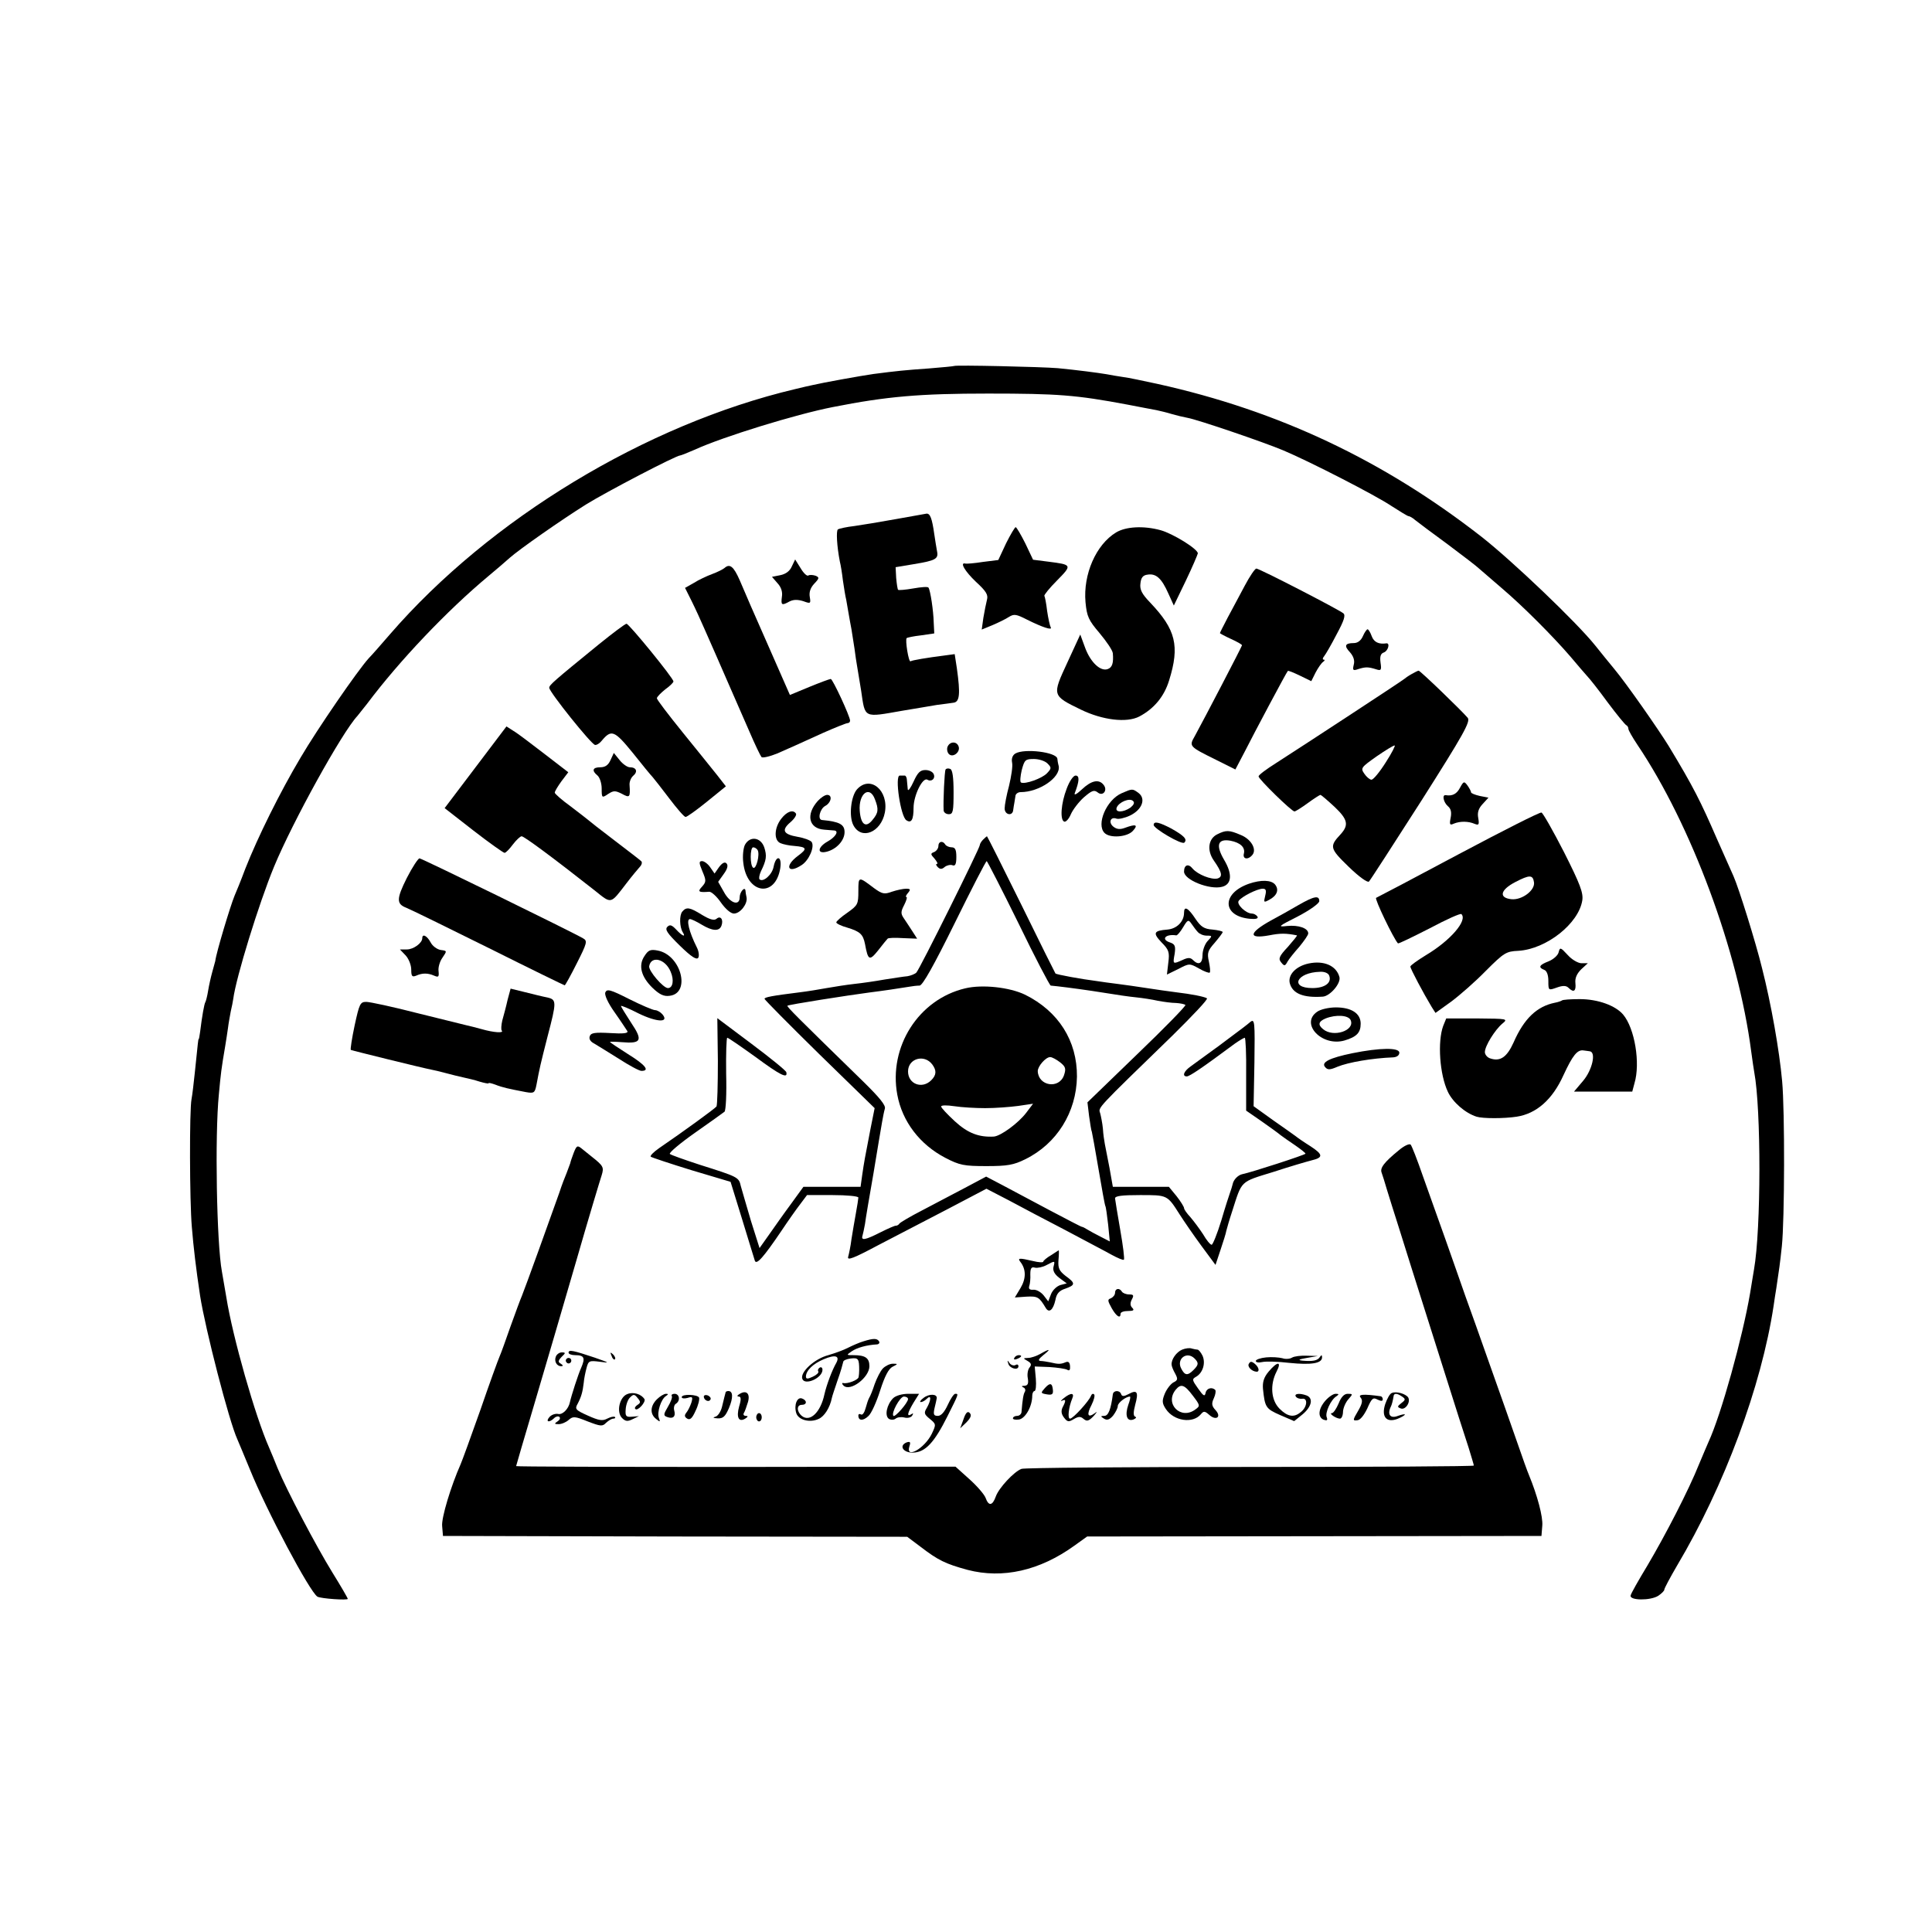 <?xml version="1.0" standalone="no"?>
<!DOCTYPE svg PUBLIC "-//W3C//DTD SVG 20010904//EN"
 "http://www.w3.org/TR/2001/REC-SVG-20010904/DTD/svg10.dtd">
<svg version="1.0" xmlns="http://www.w3.org/2000/svg"
 width="700pt" height="700pt" viewBox="0 0 700 700"
 preserveAspectRatio="xMidYMid meet">
<g transform="translate(0,700) scale(0.1,-0.1)"
fill="#000000" stroke="none">
<path d="M3457 5674 c-1 -1 -42 -5 -92 -9 -86 -6 -115 -9 -200 -20 -43 -6
-187 -32 -220 -40 -11 -2 -40 -9 -65 -15 -540 -128 -1105 -470 -1467 -888 -32
-37 -66 -76 -77 -87 -40 -44 -186 -256 -247 -360 -75 -126 -155 -288 -200
-402 -16 -43 -34 -87 -39 -98 -15 -36 -67 -208 -70 -237 -1 -4 -6 -22 -11 -40
-5 -18 -12 -49 -15 -68 -3 -19 -8 -38 -10 -41 -4 -6 -12 -51 -19 -108 -2 -14
-4 -26 -5 -26 -2 0 -2 -5 -14 -120 -4 -38 -9 -82 -12 -97 -8 -39 -7 -370 1
-463 6 -74 15 -150 30 -250 19 -121 105 -455 135 -520 5 -11 25 -60 45 -108
61 -151 217 -444 245 -462 12 -7 110 -14 110 -8 0 3 -25 46 -56 96 -58 94
-166 299 -198 377 -10 25 -24 59 -31 75 -50 113 -132 400 -155 545 -7 41 -14
83 -16 93 -19 102 -26 492 -11 642 7 76 9 93 23 175 3 19 8 49 10 65 2 17 7
44 10 60 4 17 8 37 9 45 10 78 93 347 148 480 68 164 246 486 302 546 5 6 21
26 35 44 117 156 290 338 440 463 30 25 65 55 77 66 35 31 185 136 276 193 74
46 327 178 342 178 3 0 27 10 53 21 100 46 366 128 499 154 197 39 317 49 563
49 252 0 319 -5 505 -40 44 -9 91 -17 105 -20 14 -3 39 -9 55 -14 17 -5 42
-11 58 -14 35 -6 276 -88 347 -118 95 -40 333 -162 391 -201 31 -20 59 -37 62
-37 4 0 15 -6 24 -14 10 -8 63 -48 118 -88 55 -41 107 -81 115 -89 9 -8 45
-39 80 -69 78 -66 188 -177 250 -249 25 -30 52 -61 60 -70 9 -9 43 -52 75 -96
33 -44 63 -81 68 -83 4 -2 7 -8 7 -13 0 -5 15 -31 33 -58 195 -290 365 -748
412 -1111 4 -30 9 -64 11 -75 25 -133 25 -568 -1 -715 -2 -14 -9 -52 -14 -85
-27 -159 -105 -441 -151 -540 -5 -11 -20 -47 -34 -80 -37 -93 -123 -259 -187
-367 -32 -53 -60 -102 -61 -109 -4 -18 71 -19 100 -1 12 8 22 18 22 22 0 5 21
44 46 87 172 289 306 651 350 941 3 20 7 49 10 65 10 67 13 86 20 152 10 95
11 489 1 598 -10 111 -40 281 -73 410 -23 94 -84 289 -103 332 -5 11 -32 72
-60 135 -60 138 -85 188 -175 337 -37 60 -152 225 -197 279 -19 23 -50 61 -69
85 -68 85 -301 307 -412 394 -355 277 -736 457 -1174 554 -51 11 -107 23 -125
25 -19 3 -45 7 -59 10 -36 6 -106 15 -177 22 -59 5 -371 12 -376 8z"/>
<path d="M3245 5119 c-55 -10 -122 -21 -150 -25 -27 -3 -54 -9 -59 -12 -7 -4
-4 -61 7 -117 3 -11 8 -42 11 -68 4 -27 9 -59 12 -70 2 -12 6 -35 9 -52 3 -16
7 -41 10 -55 2 -14 7 -45 11 -70 3 -25 7 -49 8 -55 1 -5 8 -49 16 -97 15 -102
7 -98 150 -73 47 8 103 17 125 21 22 3 49 6 60 8 22 3 25 31 12 124 l-8 52
-37 -5 c-63 -8 -117 -17 -123 -21 -7 -4 -20 78 -14 84 2 2 25 7 52 10 l48 7
-2 40 c-1 42 -12 116 -19 126 -2 4 -27 2 -55 -3 -28 -5 -53 -7 -55 -5 -2 2 -5
21 -7 43 l-2 39 66 11 c79 13 90 19 84 47 -2 12 -7 40 -10 62 -8 57 -15 75
-28 74 -7 -1 -57 -10 -112 -20z"/>
<path d="M3645 5031 l-28 -60 -56 -7 c-31 -5 -59 -7 -63 -6 -22 6 -2 -28 38
-66 37 -34 45 -47 40 -65 -3 -12 -9 -41 -13 -65 l-6 -43 39 16 c21 9 48 22 60
30 18 11 26 10 65 -10 56 -28 93 -40 86 -28 -3 5 -9 32 -13 59 -3 27 -8 52
-10 55 -2 3 19 29 46 56 55 56 55 57 -32 68 l-55 7 -28 59 c-16 32 -32 59 -35
59 -3 0 -19 -27 -35 -59z"/>
<path d="M4044 5071 c-73 -44 -120 -152 -111 -253 5 -52 11 -65 51 -112 25
-30 47 -62 48 -73 3 -35 -2 -51 -18 -57 -26 -10 -62 23 -82 76 l-18 49 -47
-102 c-55 -119 -56 -119 49 -170 78 -38 166 -49 212 -25 53 28 90 72 108 131
39 125 24 184 -68 281 -31 32 -39 48 -36 70 2 21 9 30 26 32 31 5 51 -14 75
-68 l20 -44 43 89 c24 50 43 95 44 100 0 16 -91 72 -135 84 -62 17 -126 13
-161 -8z"/>
<path d="M2869 4948 c-7 -17 -22 -28 -42 -32 l-30 -6 20 -23 c13 -14 19 -31
16 -49 -4 -31 -1 -33 28 -17 14 7 29 7 49 1 27 -10 28 -9 24 15 -3 17 2 33 16
48 19 20 19 23 5 29 -9 3 -21 4 -26 1 -5 -4 -18 9 -28 26 l-20 32 -12 -25z"/>
<path d="M2625 4942 c-6 -5 -26 -15 -45 -22 -19 -7 -49 -21 -66 -32 l-32 -18
24 -48 c13 -26 34 -72 47 -102 52 -117 126 -289 162 -370 20 -47 40 -88 44
-93 4 -4 30 2 57 13 55 24 59 26 167 75 43 19 83 35 88 35 5 0 9 4 9 9 0 15
-63 151 -70 151 -4 0 -39 -13 -78 -29 l-70 -29 -80 182 c-44 99 -90 205 -102
234 -22 50 -36 61 -55 44z"/>
<path d="M4510 4878 c-19 -35 -46 -87 -62 -116 -15 -29 -28 -54 -28 -56 0 -1
18 -11 40 -21 22 -10 40 -20 40 -23 0 -4 -136 -265 -171 -329 -21 -37 -22 -37
77 -86 l70 -35 32 61 c38 75 153 291 158 296 2 2 21 -6 44 -17 l41 -20 16 32
c9 17 21 34 27 38 6 4 7 8 2 8 -5 0 -4 6 2 13 5 6 26 42 45 79 27 50 33 69 24
76 -19 15 -304 162 -315 162 -5 0 -24 -28 -42 -62z"/>
<path d="M2168 4664 c-162 -132 -178 -146 -178 -156 0 -15 153 -206 166 -207
6 -1 17 6 24 15 35 42 46 38 112 -43 34 -43 67 -83 73 -89 5 -6 33 -41 60 -77
28 -37 54 -67 59 -67 5 0 40 25 77 55 l69 56 -32 41 c-18 23 -75 93 -125 155
-51 63 -93 118 -93 123 0 5 14 19 30 32 17 12 30 25 30 29 0 12 -161 209 -170
209 -5 0 -50 -34 -102 -76z"/>
<path d="M4938 4695 c-7 -16 -19 -25 -33 -25 -32 0 -36 -10 -14 -33 13 -15 18
-30 14 -45 -5 -21 -3 -23 17 -16 26 8 35 8 64 -1 18 -6 20 -3 16 24 -3 22 0
33 12 37 16 6 23 35 9 33 -27 -4 -45 4 -53 26 -5 14 -12 25 -15 25 -3 0 -11
-11 -17 -25z"/>
<path d="M5115 4558 c-11 -6 -24 -15 -30 -20 -11 -9 -356 -235 -462 -303 -35
-22 -63 -43 -63 -48 0 -10 120 -127 130 -127 4 0 26 14 48 30 23 17 44 30 46
30 3 0 26 -20 52 -44 47 -45 52 -65 21 -99 -41 -44 -39 -51 29 -117 38 -37 69
-59 74 -54 5 5 90 137 190 293 153 241 178 286 168 300 -21 25 -172 171 -178
171 -3 0 -14 -6 -25 -12z m-94 -320 c-22 -35 -45 -63 -52 -63 -6 0 -18 10 -26
22 -14 20 -11 23 44 62 32 22 61 40 66 40 4 1 -10 -27 -32 -61z"/>
<path d="M1723 4220 l-112 -148 104 -81 c58 -45 109 -81 113 -81 5 0 18 14 30
30 13 17 27 30 32 30 9 0 113 -77 263 -195 64 -51 57 -53 117 25 19 25 41 51
48 59 7 7 10 17 5 21 -4 4 -48 38 -98 76 -49 37 -92 71 -95 74 -3 3 -31 24
-62 48 -32 23 -58 46 -58 50 0 5 11 23 24 41 l25 33 -87 67 c-48 37 -98 75
-112 83 l-25 16 -112 -148z"/>
<path d="M3433 4294 c-3 -8 -1 -20 5 -26 15 -15 43 8 35 28 -7 19 -32 18 -40
-2z"/>
<path d="M3679 4270 c-10 -6 -15 -18 -12 -33 3 -13 -3 -50 -11 -84 -9 -33 -16
-70 -16 -82 0 -24 29 -29 31 -6 1 8 3 20 4 25 1 6 3 17 4 25 0 8 9 15 19 15
67 0 145 53 138 94 -3 11 -5 24 -5 27 -3 24 -119 38 -152 19z m116 -36 c15
-15 15 -18 -1 -35 -17 -19 -81 -42 -95 -34 -4 3 -2 23 3 45 10 37 13 40 44 40
18 0 40 -7 49 -16z"/>
<path d="M2212 4246 c-8 -18 -19 -26 -37 -26 -28 0 -32 -12 -10 -30 8 -7 15
-28 15 -47 0 -34 1 -35 23 -20 20 13 26 13 50 1 29 -16 31 -13 28 32 -1 11 5
26 13 33 18 15 12 31 -12 31 -9 0 -26 12 -37 26 l-21 26 -12 -26z"/>
<path d="M3426 4212 c-4 -7 -9 -116 -7 -149 1 -7 9 -13 19 -13 15 0 17 11 17
80 0 54 -4 81 -12 84 -7 3 -14 2 -17 -2z"/>
<path d="M3310 4168 c-11 -24 -20 -36 -21 -28 -1 8 -2 23 -3 32 0 10 -4 18 -8
18 -5 0 -13 0 -18 0 -19 0 3 -149 24 -162 18 -12 26 2 26 45 0 45 33 112 50
102 15 -9 30 4 23 20 -3 8 -16 15 -30 15 -19 0 -28 -9 -43 -42z"/>
<path d="M3865 4143 c-21 -54 -25 -114 -9 -120 6 -2 17 10 24 27 7 16 28 44
47 61 29 25 37 28 50 18 19 -16 38 8 21 28 -17 21 -44 15 -78 -17 -18 -17 -29
-23 -26 -14 17 44 18 64 3 64 -8 0 -22 -20 -32 -47z"/>
<path d="M5290 4146 c-12 -23 -28 -31 -52 -27 -14 2 -8 -26 8 -40 11 -9 14
-22 10 -42 -5 -25 -3 -28 12 -21 22 9 52 9 75 -1 15 -6 17 -3 13 21 -4 20 1
35 16 51 l21 23 -31 6 c-18 4 -32 10 -32 13 0 4 -6 15 -13 25 -12 16 -14 16
-27 -8z"/>
<path d="M3105 4140 c-22 -25 -30 -98 -13 -130 29 -55 100 -26 114 46 15 80
-53 137 -101 84z m65 -36 c14 -36 13 -49 -9 -75 -24 -30 -42 -17 -46 33 -5 63
36 94 55 42z"/>
<path d="M4064 4126 c-55 -24 -93 -113 -62 -144 20 -20 83 -15 103 8 20 22 10
25 -28 11 -18 -7 -30 -6 -42 3 -20 15 -12 38 10 30 7 -3 30 2 49 11 44 21 59
61 31 82 -22 16 -22 16 -61 -1z m32 -52 c-26 -18 -57 -19 -50 0 8 20 47 36 59
24 7 -6 3 -14 -9 -24z"/>
<path d="M2963 4098 c-44 -49 -33 -100 23 -104 16 -1 32 -3 37 -3 17 -2 5 -23
-23 -39 -38 -21 -41 -47 -5 -38 36 9 65 41 65 71 0 28 -18 38 -82 44 -17 2 -7
41 12 51 22 12 27 40 7 40 -8 0 -23 -10 -34 -22z"/>
<path d="M2831 4034 c-26 -33 -28 -79 -3 -89 9 -4 32 -9 50 -10 46 -4 48 -10
13 -36 -50 -37 -37 -67 14 -33 26 17 47 65 36 83 -4 6 -27 15 -51 19 -52 9
-60 24 -26 53 14 12 23 26 20 31 -10 16 -33 8 -53 -18z"/>
<path d="M5285 3905 c-159 -85 -294 -156 -299 -158 -7 -2 62 -146 79 -165 2
-2 53 23 114 54 60 32 113 56 116 52 23 -23 -40 -96 -129 -149 -31 -19 -56
-37 -56 -41 0 -8 48 -98 77 -146 l14 -22 57 41 c31 23 88 73 126 112 65 65 73
70 117 72 102 6 219 99 232 183 4 27 -8 59 -66 174 -40 78 -77 143 -82 144 -6
2 -140 -66 -300 -151z m273 -102 c4 -29 -44 -65 -82 -61 -47 5 -40 34 14 62
52 27 64 27 68 -1z"/>
<path d="M4180 4011 c0 -13 102 -73 111 -64 12 12 -1 25 -47 51 -44 23 -64 28
-64 13z"/>
<path d="M4410 3977 c-32 -16 -38 -58 -12 -95 30 -43 33 -59 13 -65 -22 -5
-71 14 -90 36 -15 19 -31 14 -31 -11 0 -30 93 -67 138 -55 35 9 38 46 7 98
-31 53 -23 77 23 69 36 -7 54 -24 49 -46 -6 -21 15 -25 31 -5 16 20 -5 57 -43
72 -42 18 -53 18 -85 2z"/>
<path d="M3562 3958 c-7 -7 -12 -16 -12 -20 0 -11 -218 -450 -230 -462 -5 -5
-20 -11 -32 -13 -13 -1 -50 -7 -83 -12 -33 -6 -82 -13 -110 -16 -27 -3 -72
-10 -100 -15 -27 -5 -70 -12 -95 -15 -104 -13 -130 -18 -130 -24 0 -3 90 -94
199 -201 l200 -195 -15 -75 c-21 -108 -23 -119 -30 -167 l-6 -43 -104 0 -103
0 -45 -62 c-26 -35 -61 -85 -80 -112 l-34 -48 -31 98 c-16 55 -33 112 -37 127
-7 32 -10 33 -149 77 -55 18 -103 35 -108 39 -4 4 36 38 90 76 54 38 102 72
108 77 5 5 8 64 6 138 -1 72 1 130 4 130 4 0 50 -32 103 -70 88 -65 117 -80
111 -55 -1 6 -58 52 -126 103 l-124 93 2 -155 c0 -85 -2 -159 -5 -165 -6 -8
-123 -93 -208 -151 -20 -14 -34 -28 -30 -31 4 -3 70 -25 148 -49 l141 -42 42
-136 c23 -76 44 -143 46 -150 6 -16 31 12 96 108 24 36 55 80 69 98 l24 32 93
0 c51 0 93 -4 93 -9 0 -4 -4 -30 -9 -57 -5 -27 -12 -69 -16 -94 -3 -25 -9 -53
-12 -64 -4 -14 20 -5 108 42 63 33 177 92 254 132 l139 73 81 -42 c44 -24 136
-72 205 -108 69 -37 144 -76 167 -89 22 -12 43 -21 45 -18 3 2 -3 50 -13 107
-10 56 -18 108 -19 115 0 9 25 12 91 12 99 0 98 1 143 -70 16 -25 51 -76 79
-114 l51 -69 18 54 c10 30 20 61 21 69 2 8 11 40 21 70 37 115 27 106 150 144
61 20 123 38 139 42 42 10 41 21 -5 51 -24 15 -47 31 -53 36 -5 4 -42 30 -82
58 l-71 51 3 159 c2 145 1 158 -14 147 -18 -15 -14 -12 -113 -86 -43 -31 -89
-65 -103 -75 -26 -18 -33 -37 -15 -37 10 0 56 31 173 118 17 12 34 22 37 22 3
0 6 -59 5 -132 l0 -132 55 -38 c30 -21 62 -44 70 -51 8 -6 32 -23 53 -37 20
-14 37 -27 37 -30 0 -4 -197 -68 -228 -74 -16 -3 -33 -20 -36 -37 -2 -8 -6
-21 -9 -29 -3 -8 -18 -54 -32 -102 -15 -49 -31 -88 -35 -88 -5 0 -19 17 -31
38 -13 20 -34 48 -46 62 -13 14 -23 28 -23 33 0 4 -12 24 -27 43 l-28 34 -101
0 -102 0 -12 68 c-7 37 -15 76 -17 87 -2 11 -6 36 -7 56 -2 20 -7 45 -10 56
-7 21 -15 12 262 281 73 72 130 132 125 135 -10 6 -54 15 -113 22 -25 3 -72
10 -105 15 -33 5 -80 12 -105 15 -25 3 -61 8 -80 11 -49 6 -143 23 -146 27 -1
1 -57 113 -124 250 -67 136 -123 247 -124 247 -1 0 -7 -5 -14 -12z m128 -303
c60 -124 113 -225 117 -226 24 -2 87 -10 148 -19 114 -18 128 -20 165 -24 19
-2 53 -7 75 -12 21 -4 51 -8 66 -8 15 -1 30 -4 34 -7 3 -3 -76 -84 -175 -179
l-180 -174 6 -50 c4 -28 8 -54 10 -57 1 -3 12 -63 24 -134 12 -71 23 -132 25
-135 2 -3 6 -33 10 -67 l6 -61 -33 17 c-18 9 -40 21 -48 26 -8 5 -17 10 -20
10 -3 0 -54 27 -115 59 -60 32 -137 73 -171 91 l-61 32 -79 -42 c-43 -23 -113
-59 -154 -81 -41 -21 -78 -43 -81 -47 -3 -5 -9 -8 -13 -8 -3 1 -28 -10 -56
-24 -55 -28 -71 -31 -65 -12 2 6 6 26 9 42 2 17 16 100 31 185 14 85 28 169
31 185 3 17 7 38 10 48 4 12 -19 40 -78 98 -241 235 -278 272 -275 275 3 4
221 38 297 48 41 5 116 16 145 21 11 2 27 4 37 4 11 1 51 72 127 226 61 124
113 225 116 225 2 0 54 -101 115 -225z"/>
<path d="M3497 3419 c-169 -40 -278 -212 -246 -385 18 -98 82 -181 174 -229
52 -27 68 -30 149 -30 76 0 99 4 141 25 114 56 185 170 187 299 1 130 -67 237
-188 297 -56 27 -155 38 -217 23z m-119 -276 c16 -22 15 -38 -4 -57 -33 -33
-84 -14 -84 32 0 47 59 64 88 25z m463 8 c20 -16 22 -23 14 -47 -18 -51 -93
-39 -95 15 0 18 29 51 45 51 7 0 23 -9 36 -19z m-271 -166 c36 0 89 4 119 8
l54 8 -25 -33 c-28 -37 -92 -84 -117 -86 -54 -3 -94 12 -141 55 -27 25 -50 49
-50 54 0 5 21 5 48 1 26 -4 76 -7 112 -7z"/>
<path d="M2699 3939 c-6 -12 -9 -41 -6 -64 12 -114 116 -130 134 -21 7 45 -15
50 -24 6 -5 -29 -38 -58 -51 -46 -3 3 -1 16 5 29 20 41 22 56 12 87 -13 37
-52 42 -70 9z m46 -19 c9 -15 -5 -71 -16 -64 -12 7 -12 74 0 74 6 0 13 -5 16
-10z"/>
<path d="M3400 3935 c0 -9 -7 -18 -15 -22 -14 -5 -14 -8 1 -24 9 -11 13 -19 9
-19 -5 0 -4 -5 3 -12 8 -8 15 -8 25 1 8 6 21 9 28 6 10 -4 14 4 14 30 0 26 -4
35 -17 35 -9 0 -20 5 -23 10 -9 15 -25 12 -25 -5z"/>
<path d="M1474 3819 c-38 -76 -38 -94 -2 -108 13 -5 146 -70 297 -145 150 -75
275 -136 277 -136 2 0 22 36 44 80 37 73 39 81 23 90 -41 24 -585 290 -593
290 -5 0 -26 -32 -46 -71z"/>
<path d="M2545 3843 c14 -33 14 -38 -1 -55 -18 -19 -13 -22 26 -19 8 0 27 -17
42 -39 17 -24 36 -40 47 -40 23 0 50 35 46 58 -2 9 -4 21 -4 25 -2 17 -21 -5
-21 -24 0 -33 -35 -22 -57 19 l-21 37 20 28 c14 19 17 32 10 39 -6 6 -15 2
-27 -14 l-16 -23 -16 23 c-8 12 -22 22 -29 22 -12 0 -12 -6 1 -37z"/>
<path d="M3110 3771 c0 -47 -2 -51 -40 -78 -22 -15 -40 -31 -40 -35 0 -4 18
-13 40 -19 46 -14 57 -24 64 -59 11 -60 16 -63 48 -23 16 21 32 40 34 42 2 3
27 4 56 2 l51 -2 -18 28 c-10 15 -24 37 -31 47 -11 16 -10 24 2 47 8 16 12 29
8 29 -4 0 -1 7 6 15 10 12 9 15 -7 15 -11 0 -34 -5 -52 -11 -27 -10 -35 -8
-64 13 -57 43 -57 44 -57 -11z"/>
<path d="M4525 3798 c-100 -35 -97 -118 4 -127 22 -2 31 1 27 8 -4 6 -13 11
-20 11 -22 0 -57 34 -48 46 10 15 67 44 87 44 12 0 14 -6 9 -26 -6 -24 -5 -25
15 -14 28 15 36 36 21 55 -14 17 -51 18 -95 3z"/>
<path d="M4705 3721 c-27 -16 -72 -41 -100 -56 -81 -45 -84 -68 -7 -54 41 8
61 8 101 0 2 -1 -13 -19 -33 -42 -32 -34 -35 -43 -24 -56 11 -14 14 -14 23 3
5 9 25 34 43 54 17 21 32 42 32 48 0 19 -35 31 -76 27 -36 -4 -34 -2 39 35 44
23 77 47 77 55 0 22 -19 18 -75 -14z"/>
<path d="M2472 3697 c-11 -13 -10 -56 2 -75 12 -19 -2 -14 -24 10 -16 17 -23
19 -32 10 -10 -10 0 -24 46 -69 41 -40 60 -52 66 -43 4 7 2 24 -6 39 -27 54
-39 101 -24 101 5 0 24 -9 42 -20 40 -24 64 -25 72 -4 8 22 -3 38 -18 25 -8
-7 -24 -3 -52 14 -45 28 -57 30 -72 12z"/>
<path d="M4290 3693 c0 -32 -26 -58 -60 -61 -50 -4 -54 -12 -22 -46 27 -27 30
-36 25 -74 l-5 -43 41 20 c40 21 41 21 75 2 19 -11 36 -17 39 -15 3 3 1 21 -3
40 -7 31 -4 40 21 68 16 19 29 36 29 39 0 3 -17 7 -37 9 -30 2 -42 10 -61 38
-27 41 -42 49 -42 23z m50 -70 c6 -7 20 -13 32 -13 21 0 21 -1 3 -20 -10 -11
-18 -34 -18 -50 0 -31 -14 -39 -35 -18 -9 9 -18 9 -37 0 -36 -16 -36 -16 -29
22 4 28 1 35 -16 41 -35 11 -18 32 22 26 4 0 15 13 25 30 16 27 19 28 30 12 7
-10 17 -24 23 -30z"/>
<path d="M1530 3601 c0 -18 -32 -41 -56 -41 l-25 0 21 -22 c11 -12 20 -35 20
-51 0 -24 3 -28 18 -22 22 10 42 10 65 0 16 -7 18 -4 16 16 -2 13 4 35 14 49
17 25 17 25 -6 28 -13 2 -30 14 -37 28 -13 24 -30 32 -30 15z"/>
<path d="M5647 3549 c-3 -11 -19 -25 -36 -32 -34 -13 -39 -22 -16 -31 9 -3 15
-18 15 -40 0 -35 0 -35 31 -24 22 8 34 7 42 -1 19 -19 28 -12 25 17 -2 18 5
34 21 50 l24 22 -23 0 c-12 0 -35 13 -50 30 -26 28 -28 29 -33 9z"/>
<path d="M2335 3536 c-23 -34 -12 -75 29 -115 25 -24 41 -32 62 -29 78 9 42
148 -43 164 -26 5 -34 2 -48 -20z m95 -57 c13 -30 8 -59 -10 -59 -17 0 -70 62
-68 79 7 40 59 27 78 -20z"/>
<path d="M4741 3509 c-46 -10 -75 -41 -68 -71 10 -38 49 -54 120 -49 26 2 66
48 60 71 -11 41 -56 61 -112 49z m75 -44 c10 -26 -16 -45 -61 -45 -84 0 -57
57 28 59 16 1 30 -5 33 -14z"/>
<path d="M1839 3377 c-5 -23 -14 -56 -19 -74 -4 -17 -5 -34 -2 -37 9 -10 -30
-7 -72 5 -21 6 -46 12 -55 14 -9 2 -89 22 -178 44 -89 23 -173 41 -186 41 -22
0 -25 -7 -42 -85 -10 -47 -16 -87 -14 -89 3 -2 258 -65 294 -72 6 -1 28 -6 50
-12 22 -6 51 -13 65 -16 14 -3 40 -9 58 -15 17 -5 32 -8 32 -6 0 3 11 0 25 -5
25 -10 48 -15 111 -27 29 -5 32 -3 38 28 11 59 14 72 40 174 33 126 33 133 -1
141 -16 3 -52 12 -80 19 l-53 13 -11 -41z"/>
<path d="M2193 3404 c-3 -9 9 -37 34 -72 22 -31 42 -62 46 -68 4 -8 -15 -10
-62 -7 -55 3 -70 1 -74 -11 -4 -10 2 -20 16 -27 12 -7 52 -32 89 -55 37 -24
74 -44 82 -44 32 0 14 22 -49 61 -36 23 -65 42 -65 44 0 1 19 1 43 -1 71 -6
77 6 34 70 -20 31 -37 58 -37 61 0 3 29 -9 64 -27 66 -32 112 -34 86 -3 -7 8
-19 15 -26 15 -8 0 -50 18 -94 40 -69 35 -81 38 -87 24z"/>
<path d="M5659 3375 c-3 -2 -14 -6 -25 -8 -65 -13 -112 -57 -150 -144 -24 -53
-48 -70 -84 -58 -11 3 -20 14 -20 23 0 22 36 80 63 103 22 18 19 18 -91 19
l-112 0 -11 -27 c-21 -57 -13 -176 17 -239 18 -38 63 -77 104 -90 23 -7 99 -7
145 0 72 11 130 62 170 151 33 71 50 93 73 89 6 -1 17 -2 22 -3 24 -3 9 -68
-24 -107 l-33 -39 105 0 106 0 8 30 c22 73 1 199 -41 249 -28 33 -92 56 -157
56 -33 0 -63 -2 -65 -5z"/>
<path d="M4772 3334 c-62 -43 17 -127 99 -104 44 13 59 28 59 61 0 37 -33 59
-90 59 -25 0 -56 -7 -68 -16z m122 -31 c15 -37 -63 -63 -100 -32 -20 16 -17
28 9 39 38 15 84 12 91 -7z"/>
<path d="M4900 3184 c-83 -17 -114 -33 -99 -50 9 -11 17 -11 45 1 39 16 125
31 202 34 13 1 22 7 22 17 0 19 -71 18 -170 -2z"/>
<path d="M5069 2833 c-54 -44 -70 -65 -63 -82 3 -9 12 -36 19 -61 8 -25 27
-88 44 -140 30 -97 39 -124 161 -510 39 -124 80 -252 91 -285 10 -33 19 -62
19 -65 0 -3 -365 -5 -811 -5 -445 0 -818 -3 -828 -7 -27 -10 -82 -69 -93 -100
-12 -34 -26 -36 -37 -5 -5 13 -32 44 -59 68 l-50 45 -796 -1 c-438 0 -796 1
-796 3 0 2 30 103 66 225 36 122 104 353 150 512 46 160 89 302 94 317 9 29 6
34 -37 68 -10 8 -26 21 -36 29 -15 12 -18 10 -28 -15 -6 -16 -12 -33 -13 -39
-2 -5 -8 -21 -13 -35 -6 -14 -18 -45 -26 -70 -27 -77 -127 -354 -136 -375 -5
-11 -23 -60 -41 -110 -17 -49 -35 -99 -40 -110 -5 -11 -37 -99 -70 -195 -34
-96 -66 -184 -71 -195 -35 -79 -70 -194 -67 -224 l3 -36 841 -2 841 -1 48 -36
c64 -49 90 -62 171 -84 127 -33 261 -3 387 88 l46 33 823 1 823 1 3 37 c3 32
-18 110 -48 183 -5 11 -25 67 -45 125 -20 58 -64 182 -97 275 -33 94 -73 206
-89 250 -15 44 -48 136 -72 205 -25 69 -61 172 -82 230 -20 58 -40 109 -44
113 -5 4 -23 -4 -42 -20z"/>
<path d="M3808 2452 c-16 -9 -28 -20 -28 -23 0 -4 -17 -3 -37 2 -51 12 -57 11
-46 -3 21 -27 21 -60 1 -94 l-21 -35 42 3 c41 2 46 -1 70 -41 12 -20 27 -7 35
29 4 23 14 34 36 41 37 13 37 20 1 46 -23 18 -28 28 -26 57 2 20 2 36 1 36 0
0 -13 -8 -28 -18z m9 -42 c-3 -14 3 -26 21 -40 l27 -20 -23 -6 c-13 -4 -28
-18 -34 -33 l-10 -26 -17 22 c-10 12 -26 21 -37 20 -13 -1 -18 3 -15 13 3 8 5
28 4 43 0 22 4 28 17 24 9 -2 28 2 41 9 32 17 32 17 26 -6z"/>
<path d="M4040 2316 c0 -8 -7 -16 -15 -20 -13 -4 -12 -9 3 -36 17 -30 32 -39
32 -20 0 6 12 10 27 10 20 0 24 3 15 12 -7 7 -8 17 -1 30 8 15 6 18 -10 18
-11 0 -23 5 -26 10 -9 15 -25 12 -25 -4z"/>
<path d="M3128 2140 c-14 -4 -39 -15 -55 -23 -15 -8 -48 -20 -72 -27 -50 -13
-103 -62 -94 -86 9 -25 73 3 73 33 0 8 -5 11 -10 8 -6 -4 -8 -10 -5 -14 2 -5
-7 -13 -20 -19 -19 -9 -25 -9 -25 1 1 22 26 46 64 62 42 18 60 13 46 -13 -15
-26 -35 -79 -43 -114 -14 -66 -53 -102 -82 -78 -19 16 -19 40 0 40 19 0 20 16
1 23 -18 7 -30 -24 -21 -53 8 -25 49 -36 81 -21 21 9 41 41 48 76 1 6 11 35
21 65 11 30 19 60 20 65 0 6 12 11 28 13 27 3 30 -1 30 -43 0 -8 -1 -19 -2
-24 -1 -11 -41 -26 -56 -22 -5 1 -5 -3 1 -9 24 -24 94 29 94 70 0 30 -15 40
-58 40 -26 0 -26 0 -6 14 19 13 54 23 92 25 7 1 10 6 7 11 -7 11 -19 12 -57 0z"/>
<path d="M4283 2110 c-21 -9 -40 -36 -38 -55 0 -5 6 -20 13 -32 10 -19 10 -24
-7 -32 -10 -6 -24 -24 -31 -41 -10 -25 -10 -34 4 -55 29 -44 98 -54 127 -19
10 12 14 12 30 -2 25 -23 46 -8 23 17 -14 15 -15 24 -6 43 6 13 8 27 5 30 -12
12 -32 6 -35 -11 -3 -14 -8 -11 -27 16 -22 31 -23 34 -7 43 24 14 35 49 23 76
-6 12 -14 22 -18 22 -4 0 -13 2 -21 4 -7 3 -23 1 -35 -4z m45 -32 c16 -16 15
-23 -4 -42 -21 -21 -31 -20 -44 5 -19 35 20 65 48 37z m-6 -135 c26 -34 27
-37 10 -49 -53 -41 -114 20 -72 71 19 23 32 18 62 -22z"/>
<path d="M2060 2099 c0 -5 11 -9 24 -9 33 0 37 -10 22 -45 -11 -24 -36 -102
-41 -125 -5 -25 -27 -47 -43 -43 -10 2 -24 -3 -31 -11 -16 -18 -1 -22 17 -4 6
6 15 8 19 4 4 -4 1 -11 -7 -16 -12 -8 -12 -10 4 -10 11 0 27 7 36 15 16 14 22
14 69 -5 47 -18 54 -19 67 -5 9 8 20 15 26 15 6 0 9 3 6 6 -4 3 -16 0 -28 -6
-17 -9 -30 -7 -70 11 -45 20 -48 24 -37 43 13 25 18 42 22 76 1 14 6 38 10 53
7 27 10 28 49 23 37 -5 35 -4 -19 15 -78 26 -95 30 -95 18z"/>
<path d="M3770 2095 c-14 -8 -34 -15 -45 -15 -19 -1 -19 -1 -2 -11 14 -8 15
-14 7 -24 -6 -7 -9 -25 -6 -39 3 -19 0 -26 -12 -27 -11 0 -12 -2 -4 -6 6 -2 9
-10 5 -16 -5 -9 -8 -25 -12 -74 -1 -7 -8 -13 -16 -13 -8 0 -15 -4 -15 -9 0 -4
10 -6 23 -4 23 5 47 48 47 86 0 9 4 17 8 17 5 0 7 20 5 45 l-4 44 53 -2 c29
-2 58 -6 65 -10 8 -5 11 0 10 13 -1 14 -6 19 -17 14 -17 -7 -26 -7 -55 0 -11
2 -27 5 -35 5 -10 1 -7 7 10 21 29 23 25 25 -10 5z"/>
<path d="M2014 2085 c-7 -17 3 -35 19 -35 8 0 8 3 -1 9 -11 6 -10 11 3 25 15
14 15 16 0 16 -8 0 -18 -7 -21 -15z"/>
<path d="M2216 2087 c3 -10 9 -15 12 -12 3 3 0 11 -7 18 -10 9 -11 8 -5 -6z"/>
<path d="M3675 2080 c-3 -6 1 -7 9 -4 18 7 21 14 7 14 -6 0 -13 -4 -16 -10z"/>
<path d="M4588 2082 c-21 -2 -38 -8 -38 -13 0 -5 10 -7 23 -4 12 3 57 2 99 -3
79 -8 118 -2 118 20 0 9 -2 10 -8 1 -8 -13 -26 -16 -62 -13 -19 2 -15 5 15 10
l40 7 -40 1 c-22 1 -46 -2 -54 -7 -8 -5 -24 -6 -35 -2 -12 3 -38 5 -58 3z"/>
<path d="M2050 2070 c0 -5 5 -10 10 -10 6 0 10 5 10 10 0 6 -4 10 -10 10 -5 0
-10 -4 -10 -10z"/>
<path d="M3653 2060 c4 -18 37 -27 37 -10 0 6 -5 8 -11 4 -6 -3 -16 0 -21 7
-8 12 -9 11 -5 -1z"/>
<path d="M4525 2059 c-7 -10 10 -28 28 -29 12 0 8 17 -7 29 -11 9 -16 9 -21 0z"/>
<path d="M3199 2042 c-9 -9 -22 -35 -30 -57 -7 -22 -16 -44 -20 -50 -3 -5 -9
-23 -13 -38 -4 -15 -11 -25 -16 -22 -6 3 -10 2 -10 -4 0 -19 17 -20 36 -2 11
9 30 52 43 93 17 53 31 79 45 86 20 10 20 11 1 11 -11 0 -27 -8 -36 -17z"/>
<path d="M4597 2031 c-18 -21 -23 -39 -21 -63 7 -67 10 -72 62 -95 l51 -22 31
25 c33 28 39 58 14 68 -24 9 -46 7 -39 -4 4 -6 14 -9 23 -8 22 4 18 -32 -6
-49 -24 -20 -47 -16 -76 13 -31 31 -35 87 -11 134 20 38 4 39 -28 1z"/>
<path d="M3786 1971 c-16 -18 -16 -19 7 -23 18 -3 23 0 22 14 -2 27 -10 30
-29 9z"/>
<path d="M2273 1949 c-28 -10 -41 -65 -19 -87 12 -12 20 -13 38 -4 l23 11 -25
-2 c-22 -2 -25 2 -23 27 1 16 8 36 16 43 12 12 16 12 27 -2 12 -14 11 -18 0
-25 -8 -5 -12 -12 -8 -15 8 -9 39 25 33 36 -12 18 -40 27 -62 18z"/>
<path d="M2629 1955 c-2 -8 -5 -18 -13 -52 -4 -17 -15 -34 -24 -36 -11 -3 -8
-5 8 -6 20 -1 28 7 41 37 16 38 15 62 -2 62 -5 0 -10 -2 -10 -5z"/>
<path d="M2679 1949 c-9 -5 -9 -9 -2 -9 8 0 9 -10 1 -36 -11 -40 -1 -58 22
-44 11 7 11 10 2 10 -7 0 -10 5 -7 10 4 6 10 24 15 40 9 31 -6 45 -31 29z"/>
<path d="M4032 1948 c-7 -54 -16 -78 -31 -78 -14 0 -14 -2 -1 -10 11 -7 20 -4
33 11 9 12 17 27 17 35 0 11 29 34 44 34 3 0 0 -14 -6 -30 -13 -38 -5 -62 19
-53 9 4 12 8 6 10 -7 3 -7 16 0 43 13 47 7 56 -24 39 -17 -9 -24 -9 -27 0 -5
15 -28 14 -30 -1z"/>
<path d="M5043 1953 c-7 -2 -17 -20 -24 -40 -15 -46 4 -69 44 -54 15 6 27 13
27 16 0 2 -11 0 -25 -5 -28 -11 -40 5 -25 35 3 6 7 22 9 35 1 13 12 13 31 0
13 -9 13 -12 -3 -24 -15 -12 -15 -14 -2 -19 17 -7 37 23 27 40 -9 13 -43 23
-59 16z"/>
<path d="M2380 1930 c-24 -24 -26 -53 -3 -71 15 -12 16 -12 10 4 -7 20 8 68
26 79 9 6 9 8 0 8 -7 0 -22 -9 -33 -20z"/>
<path d="M2434 1942 c3 -5 -4 -22 -14 -39 -16 -27 -17 -32 -3 -37 21 -8 32 1
26 23 -3 10 0 22 6 25 17 11 13 36 -5 36 -8 0 -13 -4 -10 -8z"/>
<path d="M2470 1938 c0 -5 9 -6 21 -3 18 6 20 4 14 -17 -4 -12 -12 -29 -18
-36 -8 -10 -7 -16 3 -22 10 -6 18 1 30 28 10 20 15 42 13 48 -5 12 -63 14 -63
2z"/>
<path d="M2550 1940 c0 -13 18 -22 24 -11 3 5 -1 11 -9 15 -8 3 -15 1 -15 -4z"/>
<path d="M3236 1934 c-23 -23 -32 -64 -15 -75 7 -4 18 -4 24 1 6 5 20 7 32 4
11 -3 24 0 28 7 5 8 4 10 -3 5 -18 -11 -14 5 8 42 l20 32 -39 0 c-23 0 -46 -7
-55 -16z m54 -3 c0 -13 -47 -67 -53 -61 -9 10 24 70 38 70 8 0 15 -4 15 -9z"/>
<path d="M3346 1935 c-11 -8 -15 -15 -10 -15 6 0 15 5 22 12 17 17 16 -5 0
-33 -11 -18 -10 -23 11 -40 23 -19 23 -20 7 -54 -26 -53 -96 -93 -81 -45 5 15
3 18 -10 14 -30 -12 -12 -39 25 -37 43 2 75 36 123 132 41 82 41 81 28 81 -5
0 -17 -18 -27 -40 -12 -26 -24 -40 -36 -40 -15 0 -17 5 -12 28 4 15 7 31 8 36
2 16 -28 17 -48 1z"/>
<path d="M3854 1934 c-10 -8 -13 -13 -6 -9 14 7 15 0 2 -24 -6 -13 -5 -24 5
-37 12 -16 17 -17 35 -6 17 10 25 11 36 1 12 -10 19 -8 37 11 12 14 14 18 4
10 -26 -19 -31 -6 -12 30 9 18 13 35 9 38 -4 4 -9 1 -11 -5 -7 -19 -65 -83
-76 -83 -10 0 -5 42 8 73 9 21 -5 22 -31 1z"/>
<path d="M4802 1925 c-26 -30 -28 -60 -6 -69 12 -4 15 -2 11 9 -7 16 15 64 35
76 10 7 10 9 -3 9 -8 0 -25 -11 -37 -25z"/>
<path d="M4850 1915 c-8 -19 -19 -35 -24 -35 -14 0 15 -20 29 -20 6 0 11 12
11 26 1 14 10 34 20 45 16 18 16 19 -3 19 -13 0 -24 -12 -33 -35z"/>
<path d="M4930 1936 c8 -10 6 -22 -10 -49 -19 -32 -19 -35 -3 -33 11 0 25 18
37 43 16 37 21 41 37 32 13 -6 19 -6 19 1 0 5 -3 10 -7 11 -64 9 -84 7 -73 -5z"/>
<path d="M3491 1858 l-12 -33 23 22 c16 17 19 26 11 34 -7 7 -14 1 -22 -23z"/>
<path d="M2740 1865 c0 -8 5 -15 10 -15 6 0 10 7 10 15 0 8 -4 15 -10 15 -5 0
-10 -7 -10 -15z"/>
</g>
</svg>
